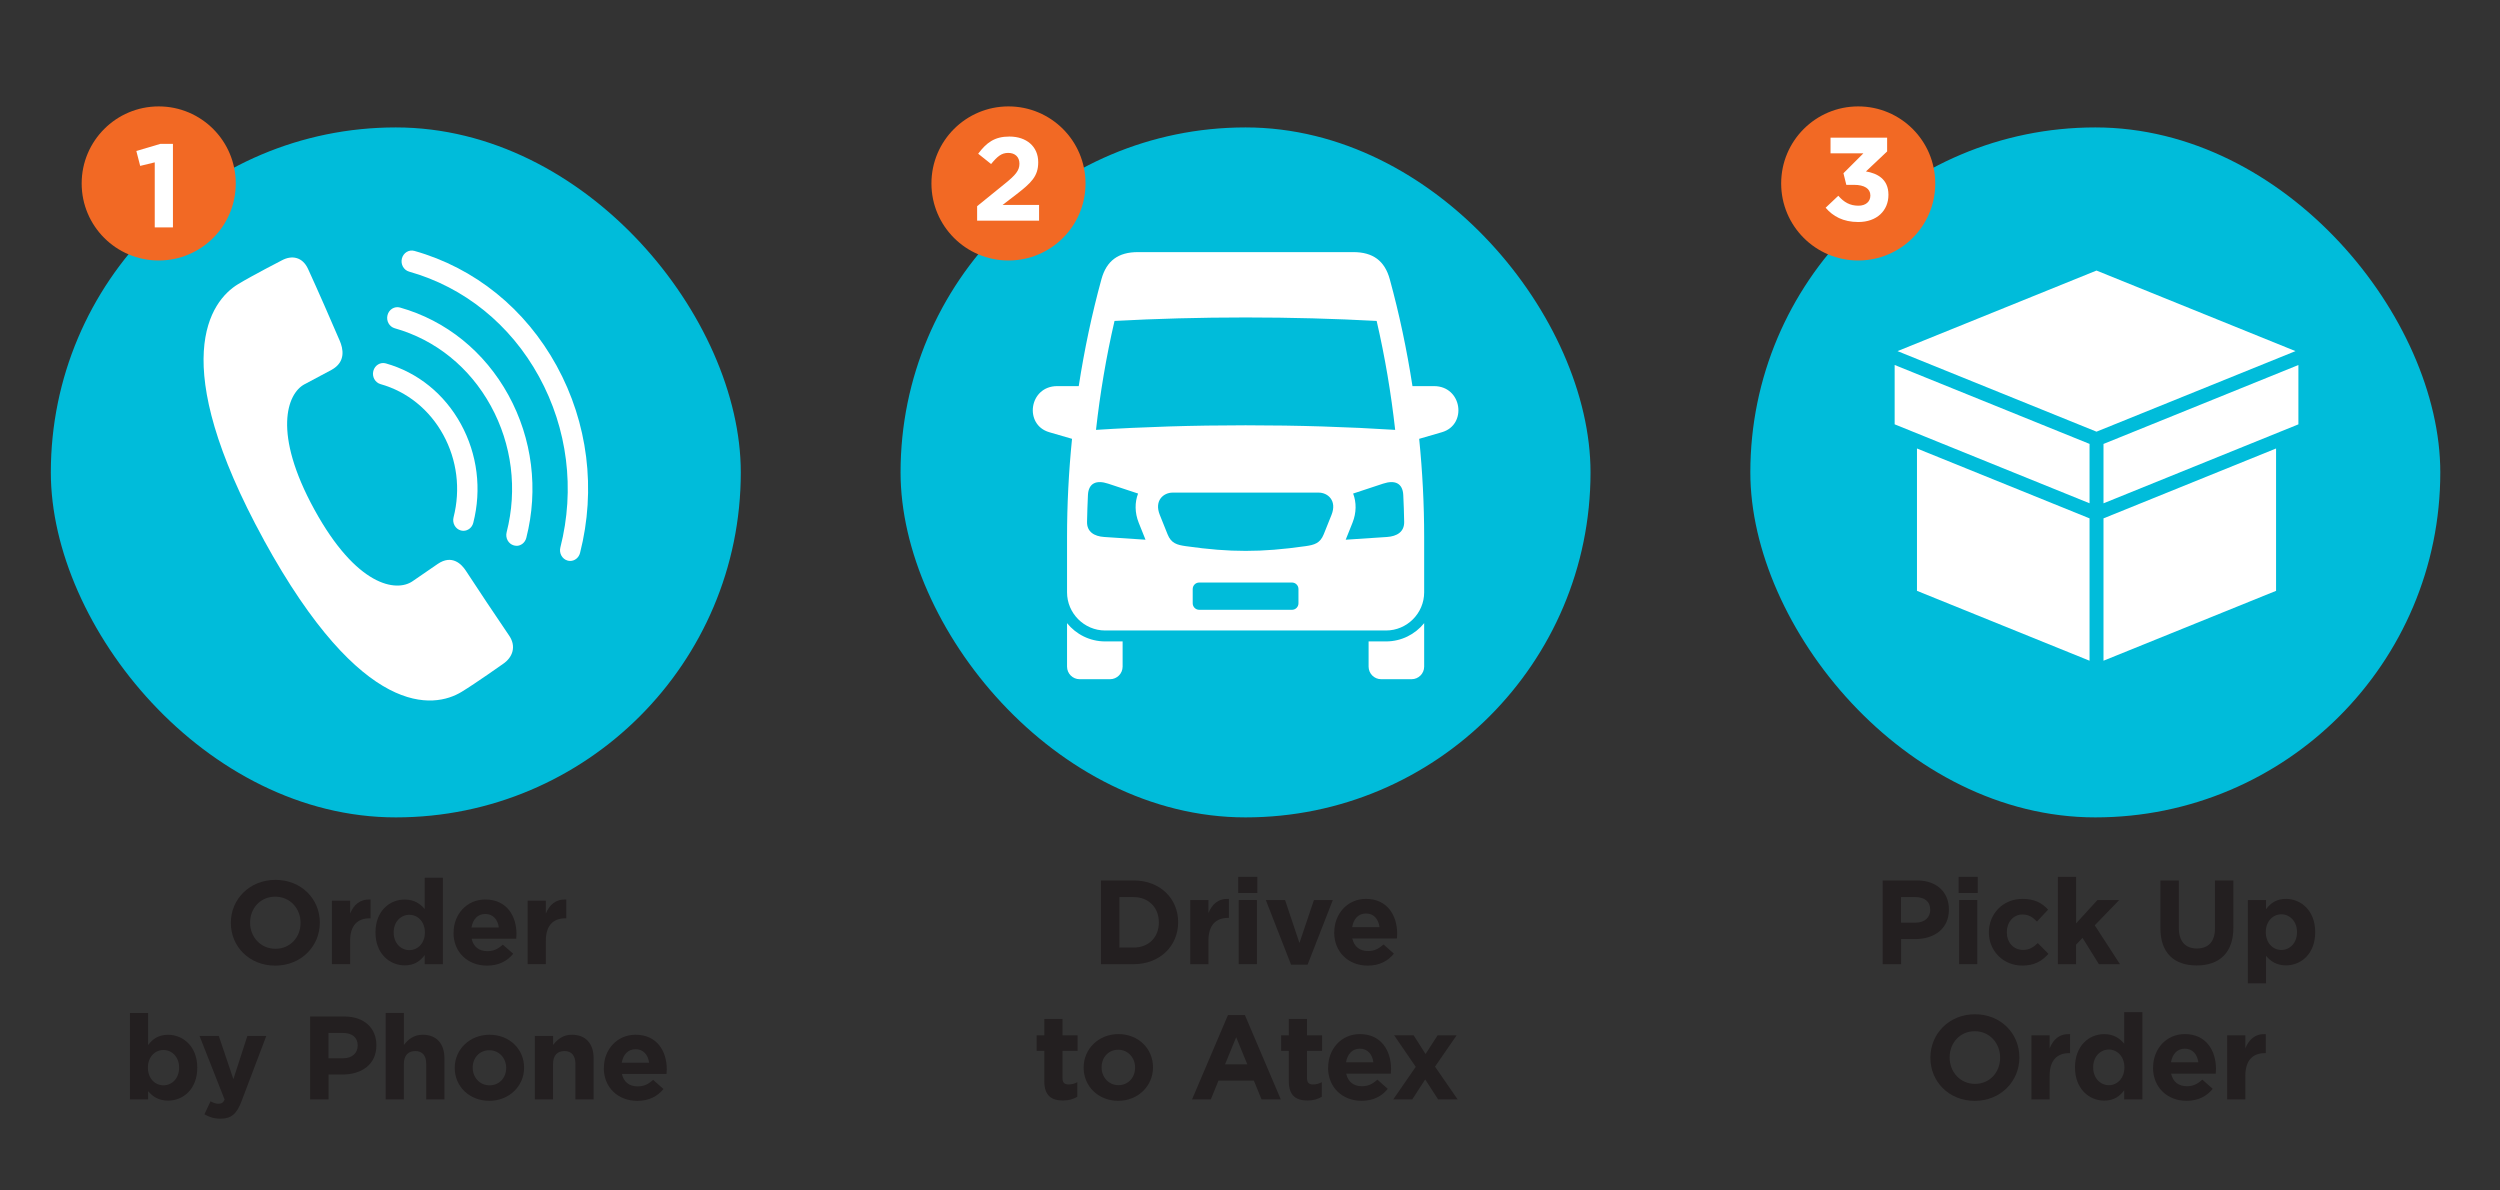 <?xml version="1.0" encoding="UTF-8"?>
<svg xmlns="http://www.w3.org/2000/svg" id="Layer_1" viewBox="0 0 611.34 291.06">
  <rect x="0" y="0" width="611.34" height="291.06" fill="#333333" stroke="none"/>
  <defs>
    <style>.cls-1{fill:#00bcda;}.cls-2{fill:#f26924;}.cls-3,.cls-4{fill:#fff;}.cls-5{fill:#231f20;}.cls-4{fill-rule:evenodd;}</style>
  </defs>
  <g>
    <g>
      <path class="cls-5" d="m56.45,225.7v-.06c0-5.76,4.59-10.48,10.91-10.48s10.85,4.66,10.85,10.43v.06c0,5.76-4.59,10.48-10.91,10.48s-10.85-4.66-10.85-10.43Zm17.05,0v-.06c0-3.48-2.57-6.37-6.2-6.37s-6.14,2.84-6.14,6.31v.06c0,3.48,2.57,6.37,6.2,6.37s6.14-2.84,6.14-6.31Z"></path>
      <path class="cls-5" d="m81.17,220.25h4.45v3.13c.91-2.11,2.34-3.53,5-3.42v4.6h-.23c-2.95,0-4.77,1.74-4.77,5.47v5.73h-4.45v-15.52Z"></path>
      <path class="cls-5" d="m91.82,228.05v-.06c0-5.18,3.42-8.02,7.14-8.02,2.37,0,3.83,1.07,4.89,2.32v-7.65h4.45v21.14h-4.45v-2.23c-1.08,1.48-2.54,2.52-4.89,2.52-3.66,0-7.14-2.84-7.14-8.02Zm12.08,0v-.06c0-2.58-1.73-4.29-3.8-4.29s-3.83,1.68-3.83,4.29v.06c0,2.58,1.75,4.29,3.83,4.29s3.8-1.71,3.8-4.29Z"></path>
      <path class="cls-5" d="m110.92,228.1v-.06c0-4.43,3.19-8.08,7.75-8.08,5.24,0,7.63,4.03,7.63,8.43,0,.35-.03.72-.06,1.16h-10.91c.44,2,1.84,3.04,3.83,3.04,1.49,0,2.54-.46,3.8-1.59l2.54,2.23c-1.49,1.82-3.57,2.9-6.41,2.9-4.71,0-8.19-3.27-8.19-8.02Zm11.06-1.3c-.26-1.97-1.43-3.3-3.3-3.3s-3.04,1.3-3.39,3.3h6.7Z"></path>
      <path class="cls-5" d="m129.03,220.25h4.45v3.13c.91-2.11,2.34-3.53,5-3.42v4.6h-.23c-2.95,0-4.77,1.74-4.77,5.47v5.73h-4.45v-15.52Z"></path>
      <path class="cls-5" d="m36.22,266.82v2.03h-4.45v-21.14h4.45v7.85c1.08-1.48,2.54-2.52,4.88-2.52,3.66,0,7.14,2.84,7.14,8.02v.06c0,5.18-3.42,8.02-7.14,8.02-2.37,0-3.83-1.07-4.88-2.32Zm7.58-5.71v-.06c0-2.58-1.76-4.29-3.83-4.29s-3.8,1.71-3.8,4.29v.06c0,2.58,1.73,4.29,3.8,4.29s3.83-1.68,3.83-4.29Z"></path>
      <path class="cls-5" d="m60.5,253.32h4.62l-6.03,15.9c-1.17,3.16-2.52,4.34-5.15,4.34-1.64,0-2.81-.41-3.95-1.07l1.49-3.19c.58.35,1.32.61,1.9.61.79,0,1.17-.23,1.55-1.01l-6.14-15.58h4.71l3.57,10.57,3.42-10.57Z"></path>
      <path class="cls-5" d="m75.83,248.57h8.37c4.88,0,7.84,2.84,7.84,7.01v.06c0,4.72-3.69,7.12-8.28,7.12h-3.42v6.08h-4.5v-20.27Zm8.07,10.22c2.25,0,3.57-1.33,3.57-3.07v-.06c0-2-1.4-3.07-3.66-3.07h-3.48v6.2h3.57Z"></path>
      <path class="cls-5" d="m94.32,247.7h4.45v7.82c1.02-1.3,2.37-2.49,4.59-2.49,3.39,0,5.32,2.17,5.32,5.76v10.05h-4.45v-8.66c0-2.09-.97-3.16-2.69-3.16s-2.78,1.07-2.78,3.16v8.66h-4.45v-21.14Z"></path>
      <path class="cls-5" d="m111.2,261.17v-.06c0-4.46,3.63-8.08,8.51-8.08s8.45,3.53,8.45,8.02v.06c0,4.46-3.63,8.08-8.51,8.08s-8.45-3.53-8.45-8.02Zm12.58,0v-.06c0-2.29-1.67-4.29-4.12-4.29s-4.07,1.91-4.07,4.23v.06c0,2.29,1.67,4.29,4.12,4.29s4.07-1.91,4.07-4.23Z"></path>
      <path class="cls-5" d="m130.8,253.32h4.45v2.2c1.02-1.3,2.37-2.49,4.59-2.49,3.39,0,5.32,2.17,5.32,5.76v10.05h-4.45v-8.66c0-2.09-.97-3.16-2.69-3.16s-2.78,1.07-2.78,3.16v8.66h-4.45v-15.52Z"></path>
      <path class="cls-5" d="m147.67,261.17v-.06c0-4.43,3.19-8.08,7.75-8.08,5.24,0,7.63,4.03,7.63,8.43,0,.35-.03.72-.06,1.16h-10.91c.44,2,1.84,3.04,3.83,3.04,1.49,0,2.54-.46,3.8-1.59l2.54,2.23c-1.49,1.82-3.57,2.9-6.41,2.9-4.71,0-8.19-3.27-8.19-8.02Zm11.06-1.3c-.26-1.97-1.43-3.3-3.3-3.3s-3.04,1.3-3.39,3.3h6.7Z"></path>
    </g>
    <g>
      <rect class="cls-1" x="12.43" y="31.16" width="168.72" height="168.72" rx="84.36" ry="84.36"></rect>
      <g>
        <path class="cls-3" d="m64.54,132.09c24.05,43.84,41.6,41.19,48.33,37.1,3.44-2.09,10.17-6.86,10.17-6.86,2.32-1.58,3.27-4.25,1.47-6.89-3.24-4.74-7.76-11.55-10.6-15.89-1.02-1.57-3.37-4.04-6.88-1.64,0,0-4.5,3.1-6.17,4.24-3.98,2.71-13.69,1.22-23.98-17.54-10.29-18.76-6.66-28.36-2.44-30.63,1.77-.95,6.57-3.5,6.57-3.5,3.72-2,2.83-5.36,2.09-7.1-2.15-5.02-5.34-12.31-7.77-17.61-1.34-2.93-3.94-3.44-6.4-2.11,0,0-7.3,3.75-10.73,5.84-6.73,4.09-17.69,18.76,6.36,62.61Z"></path>
        <g>
          <path class="cls-3" d="m126.3,133.46c-.21,0-.43-.03-.65-.09-1.33-.37-2.12-1.81-1.76-3.21,2.68-10.51,1.3-21.49-3.87-30.91-5.17-9.42-13.51-16.16-23.5-18.98-1.33-.38-2.12-1.81-1.76-3.21.36-1.4,1.72-2.23,3.05-1.86,11.27,3.18,20.69,10.79,26.53,21.43,5.83,10.64,7.38,23.03,4.36,34.9-.3,1.17-1.31,1.95-2.41,1.95Z"></path>
          <path class="cls-3" d="m113.32,129.8c-.21,0-.43-.03-.65-.09-1.33-.37-2.12-1.81-1.76-3.21,1.75-6.86.85-14.03-2.52-20.18-3.37-6.15-8.82-10.55-15.34-12.39-1.33-.38-2.12-1.81-1.76-3.21.36-1.4,1.72-2.23,3.05-1.86,7.8,2.2,14.33,7.47,18.37,14.84,4.04,7.37,5.11,15.95,3.02,24.16-.3,1.17-1.31,1.94-2.41,1.94Z"></path>
          <path class="cls-3" d="m139.44,137.17c-.21,0-.43-.03-.65-.09-1.33-.37-2.12-1.81-1.76-3.21,3.62-14.21,1.76-29.05-5.23-41.79-6.99-12.74-18.27-21.85-31.76-25.66-1.33-.38-2.12-1.81-1.76-3.21.36-1.4,1.72-2.23,3.05-1.86,14.78,4.17,27.14,14.15,34.79,28.1,7.65,13.95,9.68,30.21,5.72,45.77-.3,1.17-1.31,1.95-2.41,1.95Z"></path>
        </g>
      </g>
    </g>
    <circle class="cls-2" cx="38.81" cy="44.86" r="18.84"></circle>
    <path class="cls-3" d="m37.85,39.7l-3.57.87-.94-3.65,5.88-1.74h3.07v20.42h-4.45v-15.9Z"></path>
  </g>
  <g>
    <path class="cls-5" d="m460.37,215.3h8.37c4.88,0,7.84,2.87,7.84,7.08v.06c0,4.77-3.69,7.2-8.28,7.2h-3.42v6.14h-4.5v-20.48Zm8.07,10.33c2.25,0,3.57-1.35,3.57-3.1v-.06c0-2.02-1.4-3.1-3.66-3.1h-3.48v6.26h3.57Z"></path>
    <path class="cls-5" d="m478.95,214.42h4.68v3.95h-4.68v-3.95Zm.12,5.67h4.45v15.68h-4.45v-15.68Z"></path>
    <path class="cls-5" d="m486.35,228.03v-.06c0-4.48,3.42-8.16,8.22-8.16,2.95,0,4.77.99,6.26,2.63l-2.72,2.92c-1.02-1.05-1.96-1.73-3.57-1.73-2.22,0-3.8,1.93-3.8,4.27v.06c0,2.43,1.55,4.33,3.98,4.33,1.49,0,2.52-.64,3.6-1.67l2.6,2.63c-1.52,1.67-3.28,2.87-6.41,2.87-4.71,0-8.16-3.66-8.16-8.1Z"></path>
    <path class="cls-5" d="m503.23,214.42h4.45v11.38l5.21-5.7h5.32l-5.97,6.17,6.17,9.51h-5.15l-4.01-6.44-1.58,1.67v4.77h-4.45v-21.35Z"></path>
    <path class="cls-5" d="m528.3,227v-11.7h4.5v11.58c0,3.36,1.64,5.06,4.42,5.06s4.42-1.64,4.42-4.91v-11.73h4.5v11.55c0,6.2-3.48,9.24-8.98,9.24s-8.86-3.04-8.86-9.1Z"></path>
    <path class="cls-5" d="m549.68,220.1h4.45v2.25c1.08-1.49,2.54-2.54,4.88-2.54,3.66,0,7.14,2.87,7.14,8.1v.06c0,5.24-3.42,8.1-7.14,8.1-2.37,0-3.83-1.08-4.88-2.34v6.73h-4.45v-20.36Zm12.02,7.87v-.06c0-2.6-1.76-4.33-3.83-4.33s-3.8,1.73-3.8,4.33v.06c0,2.6,1.73,4.33,3.8,4.33s3.83-1.7,3.83-4.33Z"></path>
    <path class="cls-5" d="m472.05,258.67v-.06c0-5.82,4.59-10.59,10.91-10.59s10.85,4.71,10.85,10.53v.06c0,5.82-4.59,10.59-10.91,10.59s-10.85-4.71-10.85-10.53Zm17.05,0v-.06c0-3.51-2.57-6.44-6.2-6.44s-6.14,2.87-6.14,6.38v.06c0,3.51,2.57,6.44,6.2,6.44s6.14-2.87,6.14-6.38Z"></path>
    <path class="cls-5" d="m496.76,253.17h4.45v3.16c.91-2.14,2.34-3.57,5-3.45v4.65h-.23c-2.95,0-4.77,1.76-4.77,5.53v5.79h-4.45v-15.68Z"></path>
    <path class="cls-5" d="m507.41,261.04v-.06c0-5.24,3.42-8.1,7.14-8.1,2.37,0,3.83,1.08,4.89,2.34v-7.72h4.45v21.35h-4.45v-2.25c-1.08,1.49-2.54,2.54-4.89,2.54-3.66,0-7.14-2.87-7.14-8.1Zm12.08,0v-.06c0-2.6-1.73-4.33-3.8-4.33s-3.83,1.7-3.83,4.33v.06c0,2.6,1.75,4.33,3.83,4.33s3.8-1.73,3.8-4.33Z"></path>
    <path class="cls-5" d="m526.51,261.09v-.06c0-4.48,3.19-8.16,7.75-8.16,5.24,0,7.63,4.07,7.63,8.51,0,.35-.03.73-.06,1.17h-10.91c.44,2.02,1.84,3.07,3.83,3.07,1.49,0,2.54-.47,3.8-1.61l2.54,2.25c-1.49,1.84-3.57,2.93-6.41,2.93-4.71,0-8.19-3.31-8.19-8.1Zm11.06-1.32c-.26-1.99-1.43-3.33-3.3-3.33s-3.04,1.32-3.39,3.33h6.7Z"></path>
    <path class="cls-5" d="m544.62,253.17h4.45v3.16c.91-2.14,2.34-3.57,5-3.45v4.65h-.23c-2.95,0-4.77,1.76-4.77,5.53v5.79h-4.45v-15.68Z"></path>
  </g>
  <rect class="cls-1" x="428.02" y="31.16" width="168.72" height="168.72" rx="84.36" ry="84.36"></rect>
  <circle class="cls-2" cx="454.4" cy="44.86" r="18.84"></circle>
  <path class="cls-3" d="m446.43,50.8l3.1-2.93c1.4,1.59,2.84,2.43,4.94,2.43,1.73,0,2.9-.96,2.9-2.46v-.06c0-1.65-1.46-2.58-4.01-2.58h-1.87l-.7-2.84,4.88-4.87h-8.04v-3.82h13.84v3.36l-5.18,4.89c2.78.46,5.5,1.88,5.5,5.68v.06c0,3.82-2.81,6.63-7.37,6.63-3.71,0-6.23-1.42-7.99-3.5Z"></path>
  <path class="cls-3" d="m561.33,85.86l-48.66,19.7-48.66-19.7,48.66-19.7,48.66,19.7Zm.71,17.91l-47.66,19.31v-14.52s47.66-19.3,47.66-19.3v14.52Zm-5.46,40.71l-42.2,17.09v-34.81s42.2-17.09,42.2-17.09v34.81Zm-87.81-34.81l42.2,17.09v34.81s-42.2-17.09-42.2-17.09v-34.81Zm-5.46-5.9v-14.52s47.66,19.3,47.66,19.3v14.52s-47.66-19.31-47.66-19.31Z"></path>
  <g>
    <path class="cls-5" d="m269.23,215.3h7.99c6.44,0,10.88,4.42,10.88,10.18v.06c0,5.76-4.45,10.24-10.88,10.24h-7.99v-20.48Zm4.5,4.07v12.34h3.48c3.66,0,6.17-2.49,6.17-6.11v-.06c0-3.63-2.52-6.17-6.17-6.17h-3.48Z"></path>
    <path class="cls-5" d="m291.06,220.1h4.45v3.16c.91-2.14,2.34-3.57,5-3.45v4.65h-.23c-2.95,0-4.77,1.76-4.77,5.53v5.79h-4.45v-15.68Z"></path>
    <path class="cls-5" d="m302.79,214.42h4.68v3.95h-4.68v-3.95Zm.12,5.67h4.45v15.68h-4.45v-15.68Z"></path>
    <path class="cls-5" d="m309.54,220.1h4.71l3.51,10.5,3.54-10.5h4.62l-6.17,15.8h-4.04l-6.17-15.8Z"></path>
    <path class="cls-5" d="m326.28,228.03v-.06c0-4.48,3.19-8.16,7.75-8.16,5.24,0,7.63,4.07,7.63,8.51,0,.35-.03.73-.06,1.17h-10.91c.44,2.02,1.84,3.07,3.83,3.07,1.49,0,2.54-.47,3.8-1.61l2.54,2.25c-1.49,1.84-3.57,2.93-6.41,2.93-4.71,0-8.19-3.31-8.19-8.1Zm11.06-1.32c-.26-1.99-1.43-3.33-3.3-3.33s-3.04,1.32-3.39,3.33h6.7Z"></path>
    <path class="cls-5" d="m255.37,264.4v-7.43h-1.87v-3.8h1.87v-4.01h4.45v4.01h3.69v3.8h-3.69v6.7c0,1.02.47,1.52,1.43,1.52.79,0,1.52-.18,2.19-.56v3.57c-.94.56-2.02.91-3.51.91-2.69,0-4.56-1.08-4.56-4.71Z"></path>
    <path class="cls-5" d="m264.99,261.09v-.06c0-4.5,3.63-8.16,8.51-8.16s8.45,3.57,8.45,8.1v.06c0,4.5-3.63,8.16-8.51,8.16s-8.45-3.57-8.45-8.1Zm12.58,0v-.06c0-2.31-1.67-4.33-4.12-4.33s-4.07,1.93-4.07,4.27v.06c0,2.31,1.67,4.33,4.12,4.33s4.07-1.93,4.07-4.27Z"></path>
    <path class="cls-5" d="m300.27,248.22h4.15l8.78,20.62h-4.71l-1.87-4.59h-8.66l-1.87,4.59h-4.59l8.78-20.62Zm4.74,12.05l-2.72-6.64-2.72,6.64h5.44Z"></path>
    <path class="cls-5" d="m315.16,264.4v-7.43h-1.87v-3.8h1.87v-4.01h4.45v4.01h3.69v3.8h-3.69v6.7c0,1.02.47,1.52,1.43,1.52.79,0,1.52-.18,2.19-.56v3.57c-.94.56-2.02.91-3.51.91-2.69,0-4.56-1.08-4.56-4.71Z"></path>
    <path class="cls-5" d="m324.78,261.09v-.06c0-4.48,3.19-8.16,7.75-8.16,5.24,0,7.63,4.07,7.63,8.51,0,.35-.03.73-.06,1.17h-10.91c.44,2.02,1.84,3.07,3.83,3.07,1.49,0,2.54-.47,3.8-1.61l2.54,2.25c-1.49,1.84-3.57,2.93-6.41,2.93-4.71,0-8.19-3.31-8.19-8.1Zm11.06-1.32c-.26-1.99-1.43-3.33-3.3-3.33s-3.04,1.32-3.39,3.33h6.7Z"></path>
    <path class="cls-5" d="m348.59,257.76l2.96-4.59h4.65l-5.29,7.66,5.53,8.01h-4.77l-3.16-4.88-3.16,4.88h-4.65l5.5-7.96-5.29-7.72h4.77l2.92,4.59Z"></path>
  </g>
  <g>
    <rect class="cls-1" x="220.22" y="31.16" width="168.72" height="168.72" rx="84.36" ry="84.36"></rect>
    <circle class="cls-2" cx="246.61" cy="44.86" r="18.84"></circle>
    <path class="cls-3" d="m238.93,50.43l6.82-5.53c2.57-2.08,3.54-3.19,3.54-4.87s-1.11-2.64-2.75-2.64-2.66.87-4.18,2.72l-3.16-2.52c2.02-2.69,3.98-4.2,7.63-4.2,4.21,0,7.05,2.46,7.05,6.26v.06c0,3.42-1.75,5.04-5.38,7.85l-3.33,2.55h8.92v3.85h-15.15v-3.53Z"></path>
    <path class="cls-4" d="m278.26,61.65c-4.8,0-7.68,2.11-8.92,6.63-2.33,8.49-4.18,17.27-5.55,26.14h-5.27c-6.87,0-8.19,9.45-1.94,11.27l5.57,1.62c-.81,8.04-1.22,16.1-1.22,24.02v13.52c0,5.13,4.2,9.33,9.33,9.33h68.67c5.13,0,9.33-4.2,9.33-9.33v-13.52c0-7.93-.41-15.98-1.22-24.02l5.57-1.62c6.25-1.82,4.93-11.27-1.94-11.27h-5.27c-1.37-8.87-3.22-17.65-5.55-26.14-1.24-4.52-4.13-6.63-8.92-6.63h-52.66Zm14.99,87.47c-.87,0-1.59-.71-1.59-1.59v-3.49c0-.88.71-1.59,1.59-1.59h22.68c.88,0,1.59.71,1.59,1.59v3.49c0,.88-.71,1.59-1.59,1.59h-22.68Zm11.34-14.41c-4.54,0-9.04-.36-14.59-1.15-2.2-.31-3.61-.7-4.49-2.91l-1.9-4.74c-1.41-3.5.91-5.45,3.14-5.45h35.71c2.23,0,4.54,1.95,3.14,5.45l-1.9,4.74c-.89,2.21-2.3,2.6-4.49,2.91-5.55.79-10.06,1.15-14.59,1.15h0Zm0-30.71c-12.82,0-25.13.39-36.58,1.12,1-8.95,2.5-17.87,4.53-26.64,10.14-.55,20.91-.85,32.05-.85s21.91.3,32.05.85c2.03,8.77,3.53,17.7,4.53,26.64-11.45-.73-23.76-1.12-36.59-1.12h0Zm43.67,48.37v10.65c0,1.69-1.38,3.07-3.07,3.07h-7.46c-1.68,0-3.06-1.38-3.06-3.07v-6.17h4.27c3.76,0,7.13-1.75,9.33-4.48h0Zm-10.01-34.11c2.78-.92,4.76-.17,4.9,2.8.11,2.19.18,4.37.22,6.56.05,2.45-1.79,3.53-4.18,3.69l-10.12.67,1.66-4.14c.99-2.47.98-5,.16-7.15l7.35-2.43Zm-77.32,34.11v10.65c0,1.69,1.38,3.07,3.07,3.07h7.46c1.68,0,3.06-1.38,3.06-3.07v-6.17h-4.27c-3.76,0-7.13-1.75-9.33-4.48h0Zm10.01-34.11c-2.78-.92-4.76-.17-4.9,2.8-.1,2.19-.18,4.37-.22,6.56-.05,2.45,1.79,3.53,4.18,3.69l10.12.67-1.66-4.14c-.99-2.47-.98-5-.16-7.15l-7.35-2.43Z"></path>
  </g>
</svg>
